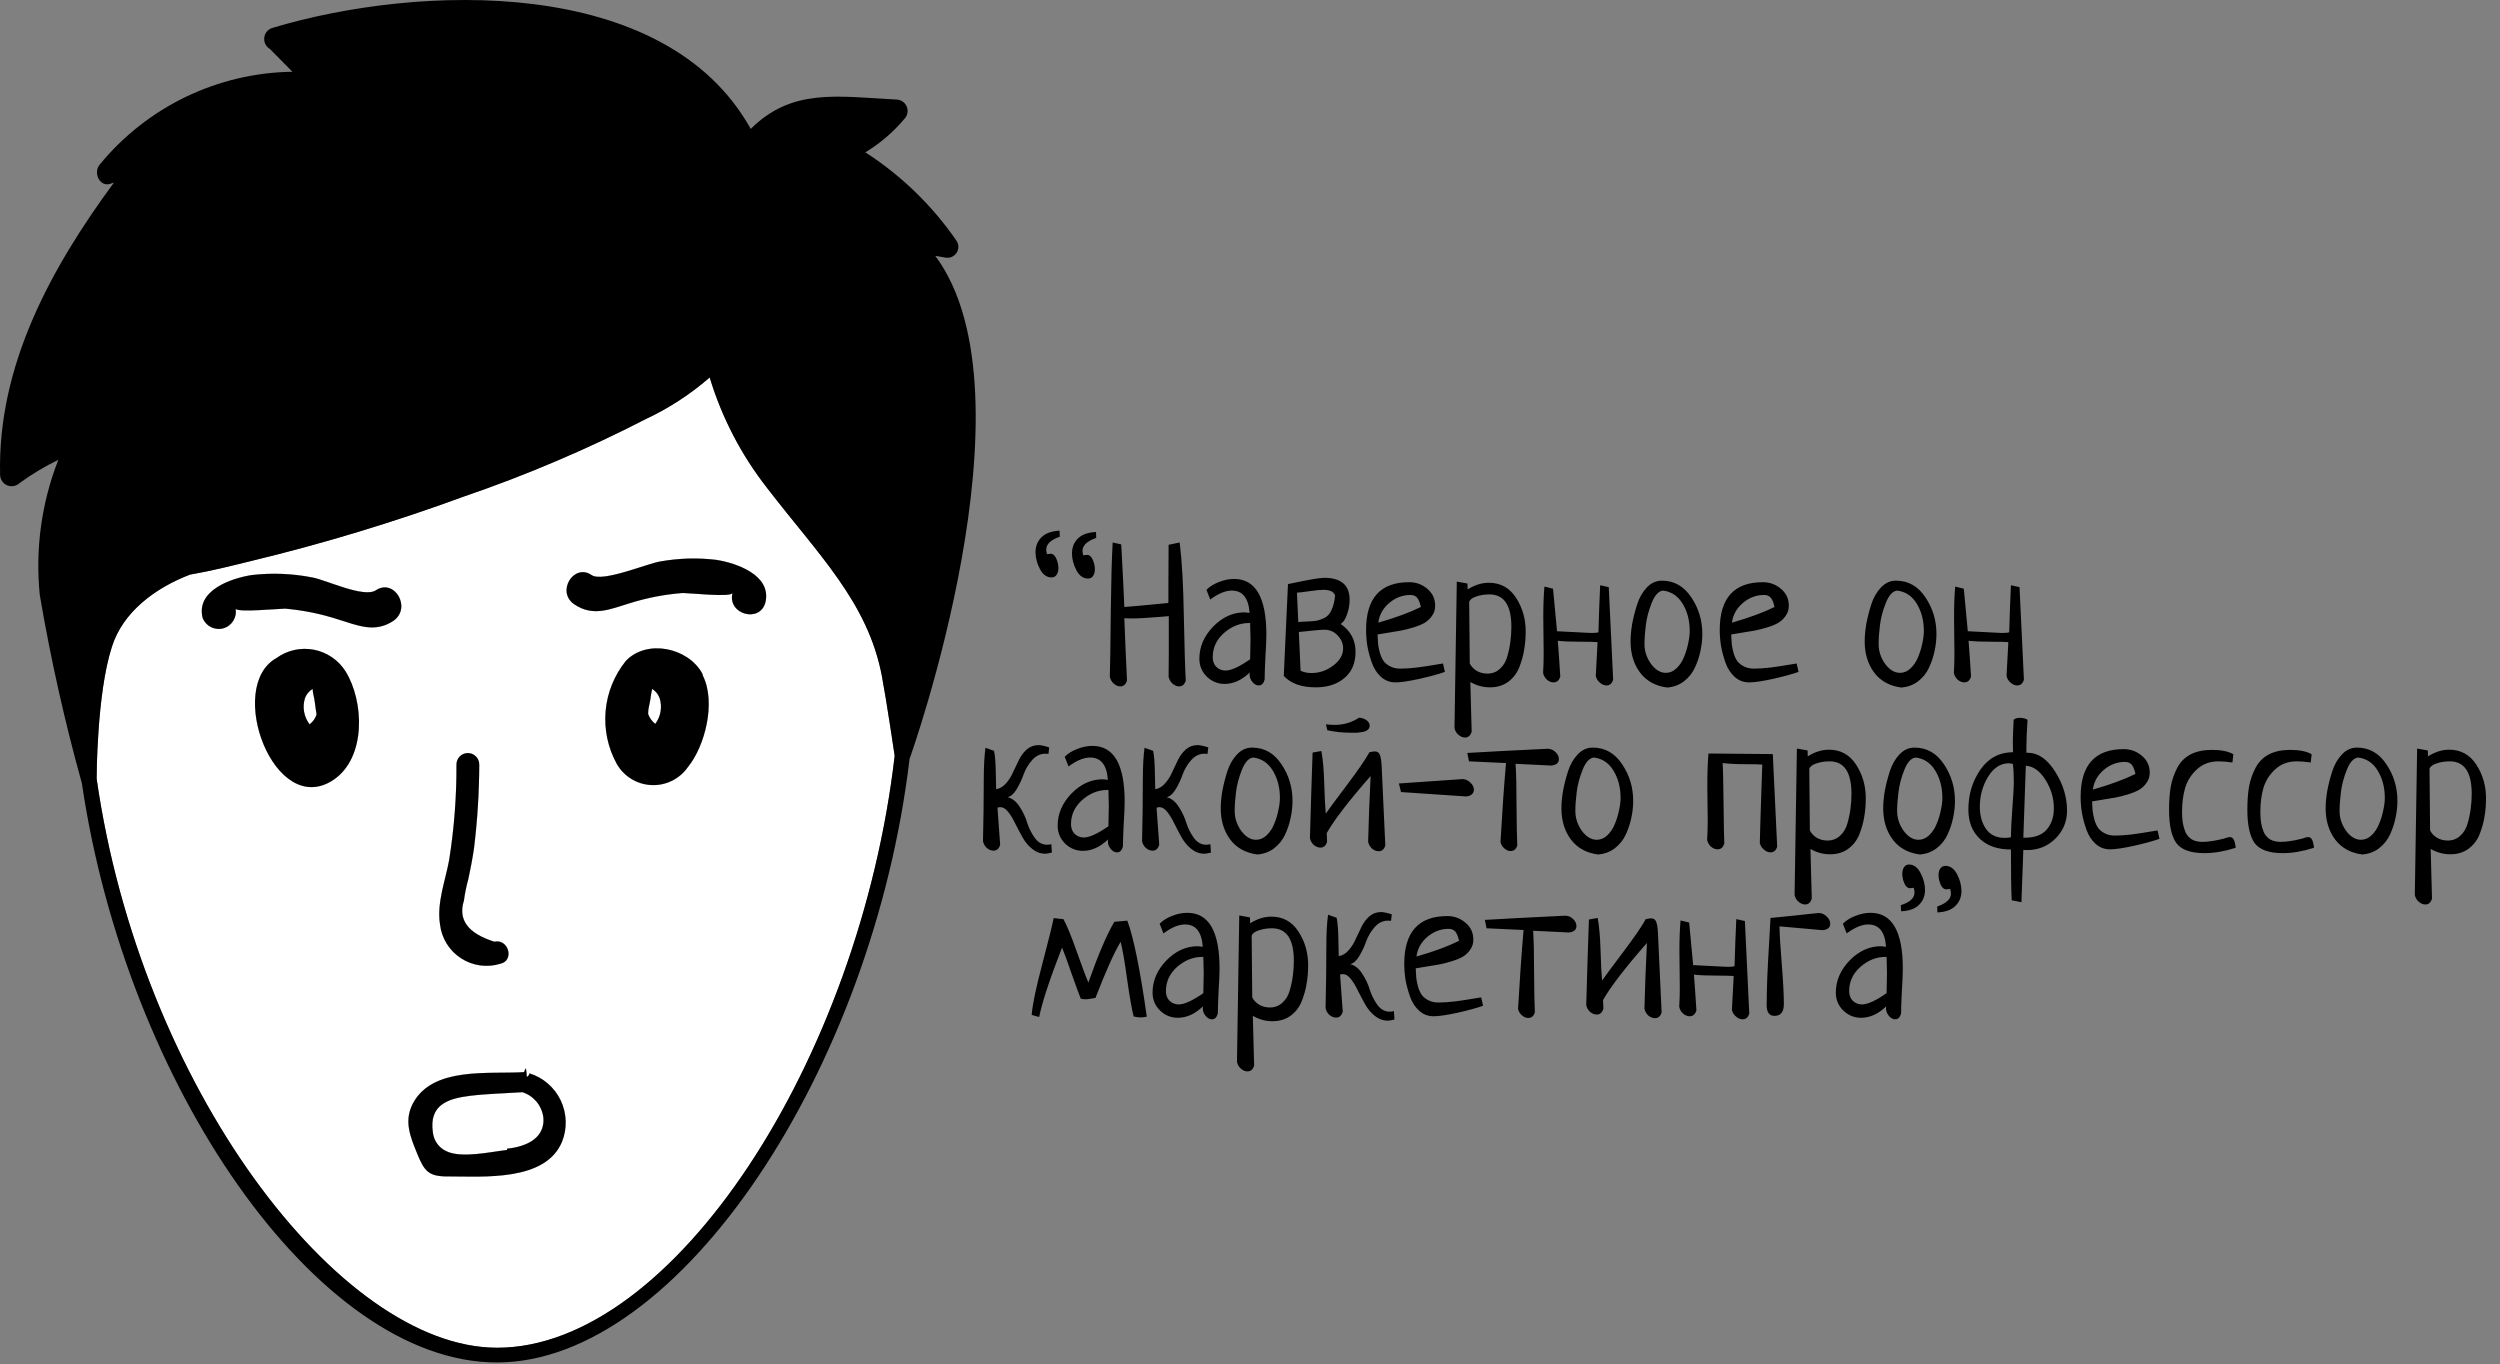 <?xml version="1.0" encoding="UTF-8"?> <svg xmlns="http://www.w3.org/2000/svg" width="1228" height="670" viewBox="0 0 1228 670" fill="none"><rect x="0" y="0" width="1228" height="670" fill="#808080" stroke="none"/> <path fill-rule="evenodd" clip-rule="evenodd" d="M244.135 662.001C166.485 662.001 69.042 533.277 47.469 382.455C47.469 382.455 47.469 340.793 54.938 317.793C60.312 300.543 76.364 288.747 93.317 282.252C103.771 280.46 114.072 277.846 123.182 275.606H123.176C158.598 267.07 193.504 256.497 227.712 243.945C258.462 233.424 288.41 220.669 317.311 205.794C328.634 200.482 339.16 193.622 348.598 185.409C354.546 205.065 364.092 223.44 376.743 239.617C401.904 272.398 426.322 295.768 433.191 332.128C435.431 343.925 439.462 371.253 439.462 371.253C422.144 520.36 330.899 662.013 244.142 662.013L244.135 662.001ZM307.469 324.573C317.849 313.823 337.782 318.151 344.803 330.547C345.048 331.016 345.224 331.52 345.323 332.041C351.74 345.109 346.292 366.541 337.854 376.844C333.797 382.635 327.058 385.948 319.99 385.63C312.922 385.312 306.511 381.406 302.985 375.271C298.605 367.339 296.688 358.271 297.485 349.24C298.282 340.209 301.761 331.62 307.469 324.573ZM163.959 382.964C134.839 402.677 110.568 337.265 135.808 323.229C141.1 319.391 147.745 317.912 154.162 319.141C160.584 320.37 166.209 324.203 169.709 329.724C178.891 344.511 179.937 371.99 163.959 382.964ZM220.631 422.392C220.109 425.277 219.393 428.203 218.671 431.156C216.814 438.746 214.915 446.512 216.152 454.199C216.975 460.965 220.756 467.021 226.48 470.724C232.204 474.433 239.282 475.407 245.792 473.386L245.787 473.391C252.808 471.823 249.824 460.995 242.803 462.563C229.86 458.48 224.886 451.761 227.871 442.402C228.355 438.818 229.079 435.277 230.037 431.798H230.043C231.084 426.944 232.058 421.944 232.803 416.866C234.496 403.142 235.371 389.324 235.412 375.496C235.412 372.408 232.907 369.897 229.813 369.897C226.72 369.897 224.215 372.408 224.215 375.496C224.293 391.199 223.095 406.882 220.631 422.387V422.392ZM359.803 291.28C357.188 301.806 373.391 306.285 376.005 295.759C378.989 282.468 361.744 276.565 351.812 274.998C342.74 273.914 333.557 274.164 324.557 275.748H324.563C322.511 276.05 318.961 277.182 314.883 278.483C305.895 281.35 294.34 285.035 290.589 282.467C281.928 276.493 272.964 290.681 282.147 296.879C290.299 302.379 297.743 299.996 306.151 297.304C307.218 296.962 308.3 296.616 309.401 296.28C317.871 293.618 326.61 291.936 335.464 291.274L335.459 291.28C336.216 291.28 337.995 291.41 340.265 291.576C347.405 292.099 359.408 292.979 359.803 291.28ZM193.365 304.868C185.21 310.373 177.757 307.985 169.338 305.287C168.279 304.948 167.204 304.603 166.111 304.269C157.658 301.504 148.917 299.728 140.053 298.967C139.298 298.967 137.522 299.084 135.255 299.234C128.175 299.701 116.301 300.484 115.721 299.003C116.492 303.293 113.869 307.47 109.662 308.634C105.449 309.795 101.037 307.545 99.511 303.446C96.225 289.93 113.621 284.034 123.626 282.468C133.584 281.311 143.662 281.718 153.495 283.66C155.426 283.997 158.483 285.056 161.974 286.264C170.094 289.076 180.558 292.7 184.631 289.931C193.814 283.962 202.251 298.519 193.365 304.868ZM258.772 528.865C259.522 528.865 260.043 527.521 260.043 527.521L260.041 527.221C266.787 529.304 272.354 534.111 275.401 540.476C278.448 546.84 278.698 554.189 276.094 560.746V560.752C268.829 578.503 243.285 578.149 225.514 577.903C223.551 577.876 221.682 577.85 219.943 577.85C210.61 577.928 208.444 575.314 205.011 566.876L204.783 566.314C201.437 558.099 198.392 550.624 202.772 542.084C210.646 527.175 230.33 527.022 246.647 526.894C250.435 526.865 254.042 526.837 257.277 526.626C257.462 526.626 257.632 526.127 257.793 525.658C258.153 524.607 258.462 523.702 258.772 528.865Z" fill="white"></path> <path fill-rule="evenodd" clip-rule="evenodd" d="M307.469 324.573C317.849 313.823 337.782 318.151 344.803 330.547C345.048 331.016 345.224 331.52 345.323 332.041C351.74 345.109 346.292 366.541 337.854 376.844C333.797 382.635 327.058 385.948 319.99 385.63C312.922 385.312 306.511 381.406 302.985 375.271C298.605 367.339 296.688 358.271 297.485 349.24C298.282 340.209 301.761 331.62 307.469 324.573ZM321.876 355.563C324.564 351.969 325.366 347.303 324.043 343.016C323.376 341.084 322.058 339.449 320.308 338.386L320.314 338.391C319.939 340.183 319.715 341.678 319.418 343.766C319.309 344.516 319.144 345.275 318.977 346.044C318.677 347.419 318.371 348.825 318.371 350.261C318.376 350.412 318.376 350.558 318.371 350.709C319.032 352.636 320.251 354.329 321.876 355.563ZM163.959 382.964C134.839 402.677 110.568 337.265 135.808 323.229C141.1 319.391 147.745 317.912 154.162 319.141C160.584 320.37 166.209 324.203 169.709 329.724C178.891 344.511 179.937 371.99 163.959 382.964ZM155.444 351.157C155.423 350.907 155.423 350.657 155.444 350.412C155.173 349.052 154.984 347.559 154.811 346.193C154.698 345.304 154.592 344.469 154.475 343.761C154.376 343.16 154.242 342.56 154.109 341.959C153.844 340.768 153.58 339.577 153.58 338.386C151.809 339.438 150.46 341.079 149.772 343.016C148.439 347.396 149.298 352.152 152.085 355.787C153.632 354.605 154.798 352.995 155.444 351.157ZM218.671 431.156C216.814 438.746 214.915 446.512 216.152 454.199C216.975 460.965 220.756 467.021 226.48 470.724C232.204 474.433 239.282 475.407 245.792 473.386L245.787 473.391C252.808 471.823 249.824 460.995 242.803 462.563C229.86 458.48 224.886 451.761 227.871 442.402C228.355 438.818 229.079 435.277 230.037 431.798H230.043C231.084 426.944 232.058 421.944 232.803 416.866C234.496 403.142 235.371 389.324 235.412 375.496C235.412 372.408 232.907 369.897 229.813 369.897C226.72 369.897 224.215 372.408 224.215 375.496C224.293 391.199 223.095 406.882 220.631 422.387V422.392C220.109 425.277 219.393 428.203 218.671 431.156ZM359.803 291.28C357.188 301.806 373.391 306.285 376.005 295.759C378.989 282.468 361.744 276.565 351.812 274.998C342.74 273.914 333.557 274.164 324.557 275.748H324.563C322.511 276.05 318.961 277.182 314.883 278.483C305.895 281.35 294.34 285.035 290.589 282.467C281.928 276.493 272.964 290.681 282.147 296.879C290.299 302.379 297.743 299.996 306.151 297.304C307.218 296.962 308.3 296.616 309.401 296.28C317.871 293.618 326.61 291.936 335.464 291.274L335.459 291.28C336.216 291.28 337.995 291.41 340.265 291.576C347.405 292.099 359.408 292.979 359.803 291.28ZM169.338 305.287C177.757 307.985 185.21 310.373 193.365 304.868C202.251 298.519 193.814 283.962 184.631 289.931C180.558 292.7 170.094 289.076 161.974 286.264C158.483 285.056 155.426 283.997 153.495 283.66C143.662 281.718 133.584 281.311 123.626 282.468C113.621 284.034 96.225 289.93 99.511 303.446C101.037 307.545 105.449 309.795 109.662 308.634C113.869 307.47 116.492 303.293 115.721 299.003C116.301 300.484 128.175 299.701 135.255 299.234C137.522 299.084 139.298 298.967 140.053 298.967C148.917 299.728 157.658 301.504 166.111 304.269C167.204 304.603 168.279 304.948 169.338 305.287ZM258.772 528.865C259.522 528.865 260.043 527.521 260.043 527.521L260.041 527.221C266.787 529.304 272.354 534.111 275.401 540.476C278.448 546.84 278.698 554.189 276.094 560.746V560.752C268.829 578.503 243.285 578.149 225.514 577.903C223.551 577.876 221.682 577.85 219.943 577.85C210.61 577.928 208.444 575.314 205.011 566.876L204.783 566.314C201.437 558.099 198.392 550.624 202.772 542.084C210.646 527.175 230.33 527.022 246.647 526.894C250.435 526.865 254.042 526.837 257.277 526.626C257.462 526.626 257.632 526.127 257.793 525.658C258.153 524.607 258.462 523.702 258.772 528.865ZM243.682 565.606C245.665 565.308 247.497 565.033 249.069 564.855L248.991 564.256C256.907 563.432 266.985 560.146 266.985 550.068C266.72 543.808 262.574 538.386 256.61 536.48C253.731 536.681 250.833 536.831 247.933 536.981C247.931 536.981 247.93 536.981 247.929 536.981C242.186 537.278 236.431 537.576 230.777 538.272C220.101 539.616 210.616 542.605 212.632 556.266C213.064 560.266 215.554 563.751 219.2 565.449L219.205 565.454C225.185 568.384 235.676 566.808 243.682 565.606ZM459.401 125.666L459.402 125.668Z" fill="white"></path> <path d="M155.444 350.412C155.423 350.657 155.423 350.907 155.444 351.157C154.798 352.995 153.632 354.605 152.085 355.787C149.298 352.152 148.439 347.396 149.772 343.016C150.46 341.079 151.809 339.438 153.58 338.386C153.58 339.577 153.844 340.768 154.109 341.959C154.242 342.56 154.376 343.16 154.475 343.761C154.592 344.469 154.698 345.304 154.811 346.193C154.984 347.559 155.173 349.052 155.444 350.412Z" fill="white"></path> <path d="M324.043 343.016C325.366 347.303 324.564 351.969 321.876 355.563C320.251 354.329 319.032 352.636 318.371 350.709C318.376 350.558 318.376 350.412 318.371 350.261C318.371 348.825 318.677 347.419 318.977 346.044C319.144 345.275 319.309 344.516 319.418 343.766C319.715 341.678 319.939 340.183 320.314 338.391L320.308 338.386C322.058 339.449 323.376 341.084 324.043 343.016Z" fill="white"></path> <path d="M219.205 565.454L219.2 565.449C215.554 563.751 213.064 560.266 212.632 556.266C210.616 542.605 220.101 539.616 230.777 538.272C236.431 537.576 242.186 537.278 247.929 536.981L247.933 536.981C250.833 536.831 253.731 536.681 256.61 536.48C262.574 538.386 266.72 543.808 266.985 550.068C266.985 560.146 256.907 563.432 248.991 564.256L249.069 564.855C247.497 565.033 245.665 565.308 243.682 565.606C235.676 566.808 225.185 568.384 219.205 565.454Z" fill="white"></path> <path d="M344.803 330.547C337.782 318.151 317.849 313.823 307.469 324.573C301.761 331.62 298.282 340.209 297.485 349.24C296.688 358.271 298.605 367.339 302.985 375.271C306.511 381.406 312.922 385.312 319.99 385.63C327.058 385.948 333.797 382.635 337.854 376.844C346.292 366.541 351.74 345.109 345.323 332.041C345.224 331.52 345.048 331.016 344.803 330.547ZM324.043 343.016C325.366 347.303 324.564 351.969 321.876 355.563C320.251 354.329 319.032 352.636 318.371 350.709C318.376 350.558 318.376 350.412 318.371 350.261C318.371 348.021 319.116 345.855 319.418 343.766C319.715 341.678 319.939 340.183 320.314 338.391L320.308 338.386C322.058 339.449 323.376 341.084 324.043 343.016ZM135.808 323.229C110.568 337.265 134.839 402.677 163.959 382.964C179.937 371.99 178.891 344.511 169.709 329.724C166.209 324.203 160.584 320.37 154.162 319.141C147.745 317.912 141.1 319.391 135.808 323.229ZM155.444 350.412C155.423 350.657 155.423 350.907 155.444 351.157C154.798 352.995 153.632 354.605 152.085 355.787C149.298 352.152 148.439 347.396 149.772 343.016C150.46 341.079 151.809 339.438 153.58 338.386C153.58 340.178 154.178 341.969 154.475 343.761C154.772 345.558 154.996 348.167 155.444 350.412ZM216.152 454.199C214.433 443.522 218.767 432.693 220.631 422.392V422.387C223.095 406.882 224.293 391.199 224.215 375.496C224.215 372.408 226.72 369.897 229.813 369.897C232.907 369.897 235.412 372.408 235.412 375.496C235.371 389.324 234.496 403.142 232.803 416.866C232.058 421.944 231.084 426.944 230.043 431.798H230.037C229.079 435.277 228.355 438.818 227.871 442.402C224.886 451.761 229.86 458.48 242.803 462.563C249.824 460.995 252.808 471.823 245.787 473.391L245.792 473.386C239.282 475.407 232.204 474.433 226.48 470.724C220.756 467.021 216.975 460.965 216.152 454.199ZM376.005 295.759C373.391 306.285 357.188 301.806 359.803 291.28C359.282 293.519 338.6 291.28 335.459 291.28L335.464 291.274C326.61 291.936 317.871 293.618 309.401 296.28C299.62 299.264 291.333 303.077 282.147 296.879C272.964 290.681 281.928 276.493 290.589 282.467C296.042 286.201 317.991 276.717 324.563 275.748H324.557C333.557 274.164 342.74 273.914 351.812 274.998C361.744 276.565 378.989 282.468 376.005 295.759ZM193.365 304.868C184.183 311.066 175.892 307.259 166.111 304.269C157.658 301.504 148.917 299.728 140.053 298.967C136.918 298.967 116.236 300.983 115.709 298.967H115.715C116.506 303.269 113.881 307.467 109.662 308.634C105.449 309.795 101.037 307.545 99.511 303.446C96.225 289.93 113.621 284.034 123.626 282.468C133.584 281.311 143.662 281.718 153.495 283.66C159.917 284.78 178.807 293.889 184.631 289.931C193.814 283.962 202.251 298.519 193.365 304.868ZM260.043 527.521C260.043 527.521 259.522 528.865 258.772 528.865C258.324 521.396 257.876 526.626 257.277 526.626C240.105 527.745 212.474 523.714 202.772 542.084C198.293 550.819 201.579 558.439 205.011 566.876C208.444 575.314 210.61 577.928 219.943 577.85C237.417 577.85 268.026 580.465 276.094 560.752V560.746C278.698 554.189 278.448 546.84 275.401 540.476C272.354 534.111 266.787 529.304 260.041 527.221L260.043 527.521ZM249.069 564.855C241.152 565.751 226.667 569.11 219.205 565.454L219.2 565.449C215.554 563.751 213.064 560.266 212.632 556.266C210.616 542.605 220.101 539.616 230.777 538.272C239.288 537.225 248.028 537.079 256.61 536.48C262.574 538.386 266.72 543.808 266.985 550.068C266.985 560.146 256.907 563.432 248.991 564.256L249.069 564.855ZM459.402 125.668L464.183 126.491C466.324 126.981 468.548 126.111 469.798 124.304C471.048 122.496 471.074 120.111 469.855 118.278C457.938 100.975 442.715 86.204 425.058 74.819C432.282 70.454 438.735 64.928 444.172 58.47C445.74 56.907 446.235 54.569 445.448 52.501C444.657 50.433 442.719 49.027 440.511 48.912C411.016 47.344 388.99 43.235 368.756 63.324C326.72 -12.389 205.383 -7.758 133.93 13.668C131.727 14.278 130.102 16.147 129.805 18.413C129.513 20.679 130.607 22.903 132.586 24.049L143.638 35.246H143.633C106.893 35.762 72.253 52.454 48.955 80.872C45.669 84.752 48.955 92.221 54.408 90.205L55.976 89.684C24.913 131.872 -1.294 179.731 0.05 233.338C0.122 235.567 1.492 237.546 3.55 238.4C5.612 239.254 7.982 238.822 9.607 237.296C15.602 232.926 21.971 229.098 28.648 225.869C20.388 246.957 17.268 269.713 19.539 292.249C24.846 323.421 31.747 354.296 40.221 384.76C61.951 532.226 155.284 669.24 244.061 669.24C334.035 669.24 428.715 524.693 446.782 372.733C446.782 372.957 510.547 194.426 459.401 125.666L459.402 125.668ZM244.135 662.001C166.485 662.001 69.042 533.277 47.469 382.455C47.469 382.455 47.469 340.793 54.938 317.793C60.312 300.543 76.364 288.747 93.317 282.252C103.771 280.46 114.072 277.846 123.182 275.606H123.176C158.598 267.07 193.504 256.497 227.712 243.945C258.462 233.424 288.41 220.669 317.311 205.794C328.634 200.482 339.16 193.622 348.598 185.409C354.546 205.065 364.092 223.44 376.743 239.617C401.904 272.398 426.322 295.768 433.191 332.128C435.431 343.925 439.462 371.253 439.462 371.253C422.144 520.36 330.899 662.013 244.142 662.013L244.135 662.001Z" fill="black"></path> <path d="M538.366 261.312L538.46 264.219C533.96 265.781 531.71 267.906 531.71 270.594C531.71 271.031 531.835 271.75 532.085 272.75C532.96 272.625 533.585 272.562 533.96 272.562C535.147 272.562 536.085 273.375 536.772 275C537.46 276.562 537.804 278.094 537.804 279.594C537.804 280.969 537.491 282.094 536.866 282.969C536.304 283.781 535.491 284.188 534.429 284.188C532.054 284.188 530.147 282.812 528.71 280.062C527.272 277.312 526.554 274.562 526.554 271.812C526.554 268.875 527.522 266.438 529.46 264.5C531.46 262.562 534.429 261.5 538.366 261.312ZM520.46 260.656L520.554 263.656C516.116 265.156 513.897 267.281 513.897 270.031C513.897 270.469 514.022 271.188 514.272 272.188C515.147 272.062 515.741 272 516.054 272C517.241 272 518.179 272.812 518.866 274.438C519.554 276 519.897 277.531 519.897 279.031C519.897 280.406 519.585 281.531 518.96 282.406C518.397 283.219 517.585 283.625 516.522 283.625C514.147 283.625 512.241 282.25 510.804 279.5C509.366 276.75 508.647 274 508.647 271.25C508.647 268.312 509.616 265.875 511.554 263.938C513.554 261.938 516.522 260.844 520.46 260.656ZM574.014 267.594L579.451 266.469C580.576 275.281 581.264 287.531 581.514 303.219C581.826 318.844 582.139 329.188 582.451 334.25C581.889 336.188 580.795 337.156 579.17 337.156C578.045 337.156 576.951 336.688 575.889 335.75C574.889 334.812 574.264 333.688 574.014 332.375C574.076 330.125 574.107 326.375 574.107 321.125V302.656C572.732 302.719 570.795 302.875 568.295 303.125C565.857 303.312 563.607 303.469 561.545 303.594C559.545 303.719 557.639 303.781 555.826 303.781C554.201 303.781 553.014 303.75 552.264 303.688C552.389 307.5 552.607 312.906 552.92 319.906C553.232 326.844 553.451 331.625 553.576 334.25C553.014 336.188 551.92 337.156 550.295 337.156C549.17 337.156 548.076 336.688 547.014 335.75C546.014 334.812 545.389 333.688 545.139 332.375C545.326 327 545.482 316.562 545.607 301.062C545.795 285.562 546.107 274.031 546.545 266.469L550.764 267.406C550.764 267.594 550.764 267.906 550.764 268.344C550.826 268.719 550.857 269.031 550.857 269.281C551.67 284.656 552.139 294.281 552.264 298.156C554.389 297.969 556.639 297.781 559.014 297.594C561.451 297.344 564.107 297.094 566.982 296.844C569.92 296.531 572.201 296.312 573.826 296.188C573.889 296.188 573.92 295.875 573.92 295.25C573.92 294.625 573.92 292.094 573.92 287.656C573.982 283.219 574.014 276.531 574.014 267.594ZM594.474 294.5L592.599 289.719C594.224 288.094 596.286 286.812 598.786 285.875C601.286 284.875 603.755 284.375 606.192 284.375C616.755 284.375 622.036 293.5 622.036 311.75C622.036 314.25 621.88 317.938 621.567 322.812C621.317 327.688 621.192 331.344 621.192 333.781C620.692 335.719 619.724 336.688 618.286 336.688C617.161 336.688 616.13 336.125 615.192 335C614.255 333.875 613.786 332.625 613.786 331.25C613.786 330.812 613.817 330.5 613.88 330.312C610.005 334.062 605.88 335.938 601.505 335.938C598.192 335.938 595.286 334.75 592.786 332.375C590.349 329.938 589.13 327 589.13 323.562C589.13 317.75 591.38 312.5 595.88 307.812C600.442 303.125 605.599 300.781 611.349 300.781C611.599 300.781 611.849 300.812 612.099 300.875C612.349 300.875 612.63 300.906 612.942 300.969C613.317 301.031 613.599 301.062 613.786 301.062C613.286 293.75 610.38 290.094 605.067 290.094C601.942 290.094 598.411 291.562 594.474 294.5ZM614.067 323.844C614.192 319.469 614.255 316.156 614.255 313.906C614.255 312.031 614.192 309.406 614.067 306.031H613.317C608.88 306.094 604.817 307.75 601.13 311C597.505 314.25 595.692 318.188 595.692 322.812C595.692 324.812 596.286 326.406 597.474 327.594C598.724 328.781 600.224 329.375 601.974 329.375C604.724 329.375 608.755 327.531 614.067 323.844ZM632.652 286.906C642.34 284.844 648.246 283.812 650.371 283.812C658.746 283.812 662.934 287.406 662.934 294.594C662.934 297.094 662.496 299.531 661.621 301.906C660.809 304.219 659.777 305.75 658.527 306.5C663.402 309.812 665.84 314.375 665.84 320.188C665.84 325.688 664.027 329.969 660.402 333.031C656.84 336.094 652.121 337.625 646.246 337.625C639.246 337.625 634.027 335.75 630.59 332L632.652 286.906ZM637.996 310.438L638.84 329.469C640.402 330.219 642.184 330.594 644.184 330.594C648.059 330.594 651.621 329.375 654.871 326.938C658.121 324.5 659.746 321.656 659.746 318.406C659.746 316.156 658.871 314.094 657.121 312.219C655.371 310.281 653.152 309.312 650.465 309.312C648.902 309.312 644.746 309.688 637.996 310.438ZM637.059 291.125L637.715 305.562C638.652 305.438 640.09 305.344 642.027 305.281C643.965 305.219 645.527 305.094 646.715 304.906C647.902 304.656 649.215 304.188 650.652 303.5C652.09 302.75 653.215 301.469 654.027 299.656C654.902 297.844 655.496 295.469 655.809 292.531C655.184 290.656 653.277 289.719 650.09 289.719C648.652 289.719 646.402 289.938 643.34 290.375C640.277 290.812 638.184 291.062 637.059 291.125ZM708.8 325.906L709.738 330.031C706.988 331.031 702.894 332.156 697.456 333.406C692.081 334.594 688.081 335.188 685.456 335.188C682.769 335.188 680.425 334.312 678.425 332.562C676.425 330.75 674.925 328.469 673.925 325.719C672.925 322.906 672.175 320.156 671.675 317.469C671.238 314.719 671.019 312.031 671.019 309.406C671.019 293.781 678.081 285.969 692.206 285.969C695.581 285.969 698.55 287.062 701.113 289.25C703.675 291.375 704.956 294.156 704.956 297.594C704.956 299.469 704.425 301.125 703.363 302.562C702.363 304 701.113 305.156 699.613 306.031C698.175 306.844 696.3 307.594 693.988 308.281C691.738 308.969 689.738 309.469 687.988 309.781C686.238 310.094 684.144 310.438 681.706 310.812C679.269 311.188 677.581 311.469 676.644 311.656C676.706 313.469 676.8 315.062 676.925 316.438C677.113 317.812 677.425 319.312 677.863 320.938C678.363 322.5 678.988 323.812 679.738 324.875C680.55 325.875 681.644 326.719 683.019 327.406C684.394 328.094 686.019 328.438 687.894 328.438C690.144 328.438 692.894 328.25 696.144 327.875C699.394 327.438 702.269 327 704.769 326.562C707.331 326.125 708.675 325.906 708.8 325.906ZM677.019 305.844C685.519 303.406 692.488 300.844 697.925 298.156C697.488 296.094 696.894 294.594 696.144 293.656C695.394 292.719 694.269 292.25 692.769 292.25C688.956 292.25 685.488 293.562 682.363 296.188C679.3 298.812 677.519 302.031 677.019 305.844ZM715.572 285.688L720.822 286.625C720.822 287.938 720.854 288.906 720.916 289.531C724.354 287.344 727.822 286.25 731.322 286.25C737.01 286.25 741.447 288.688 744.635 293.562C747.822 298.438 749.416 303.969 749.416 310.156C749.416 313.281 749.166 316.281 748.666 319.156C748.229 321.969 747.416 324.875 746.229 327.875C745.041 330.812 743.197 333.188 740.697 335C738.26 336.75 735.291 337.625 731.791 337.625C728.479 337.625 725.291 336.75 722.229 335C722.479 345.938 722.697 354.062 722.885 359.375C722.322 361.312 721.229 362.281 719.604 362.281C718.479 362.281 717.385 361.812 716.322 360.875C715.322 360 714.697 358.906 714.447 357.594L715.572 285.688ZM721.666 295.625L721.947 325.906C722.697 327.406 723.854 328.625 725.416 329.562C726.979 330.438 728.697 330.875 730.572 330.875C733.01 330.875 735.072 330.094 736.76 328.531C738.51 326.969 739.729 324.906 740.416 322.344C741.166 319.719 741.666 317.281 741.916 315.031C742.229 312.781 742.385 310.406 742.385 307.906C742.385 297.281 738.791 291.969 731.604 291.969C729.291 291.969 727.135 292.312 725.135 293C723.197 293.625 722.041 294.5 721.666 295.625ZM786.001 287.469L790.22 288.406L792.376 333.875C791.814 335.75 790.72 336.688 789.095 336.688C787.97 336.688 786.876 336.219 785.814 335.281C784.751 334.406 784.095 333.312 783.845 332C783.845 331.812 784.126 326.531 784.689 316.156V315.406C782.939 315.281 780.345 315.219 776.908 315.219C771.72 315.219 767.814 315.062 765.189 314.75C765.501 318.375 765.908 324.219 766.408 332.281C765.845 334.219 764.751 335.188 763.126 335.188C762.001 335.188 760.908 334.75 759.845 333.875C758.845 332.938 758.22 331.812 757.97 330.5C758.158 327.375 758.251 324.25 758.251 321.125C758.251 319.125 758.22 316.125 758.158 312.125C758.095 308.125 758.064 305.156 758.064 303.219C758.064 297.219 758.251 292.188 758.626 288.125L762.845 289.156C764.095 302.719 764.751 309.688 764.814 310.062C775.501 310.625 781.001 310.906 781.314 310.906C783.876 310.906 785.158 310.75 785.158 310.438C785.158 309.188 785.283 305.219 785.533 298.531C785.783 291.844 785.939 288.156 786.001 287.469ZM800.93 315.031C800.93 312.531 801.18 309.75 801.68 306.688C802.242 303.625 803.055 300.406 804.117 297.031C805.18 293.656 806.774 290.844 808.899 288.594C811.024 286.344 813.492 285.219 816.305 285.219C822.305 285.219 827.117 287.938 830.742 293.375C834.367 298.75 836.18 304.75 836.18 311.375C836.18 314.188 835.867 317 835.242 319.812C834.68 322.562 833.774 325.281 832.524 327.969C831.274 330.656 829.461 332.906 827.086 334.719C824.774 336.469 822.055 337.469 818.93 337.719C813.18 336.969 808.742 334.531 805.617 330.406C802.492 326.219 800.93 321.094 800.93 315.031ZM816.867 290.094C814.68 290.344 812.836 292.344 811.336 296.094C809.836 299.844 808.867 303.5 808.43 307.062C807.992 310.562 807.774 313.656 807.774 316.344C807.774 319.844 808.836 323.094 810.961 326.094C813.149 329.031 815.586 330.5 818.274 330.5C820.211 330.5 821.961 329.75 823.524 328.25C825.086 326.75 826.305 324.906 827.18 322.719C828.117 320.469 828.805 318.219 829.242 315.969C829.742 313.719 829.992 311.719 829.992 309.969C829.992 304.844 828.836 300.375 826.524 296.562C824.211 292.75 820.992 290.594 816.867 290.094ZM882.515 325.906L883.453 330.031C880.703 331.031 876.609 332.156 871.171 333.406C865.796 334.594 861.796 335.188 859.171 335.188C856.484 335.188 854.14 334.312 852.14 332.562C850.14 330.75 848.64 328.469 847.64 325.719C846.64 322.906 845.89 320.156 845.39 317.469C844.953 314.719 844.734 312.031 844.734 309.406C844.734 293.781 851.796 285.969 865.921 285.969C869.296 285.969 872.265 287.062 874.828 289.25C877.39 291.375 878.671 294.156 878.671 297.594C878.671 299.469 878.14 301.125 877.078 302.562C876.078 304 874.828 305.156 873.328 306.031C871.89 306.844 870.015 307.594 867.703 308.281C865.453 308.969 863.453 309.469 861.703 309.781C859.953 310.094 857.859 310.438 855.421 310.812C852.984 311.188 851.296 311.469 850.359 311.656C850.421 313.469 850.515 315.062 850.64 316.438C850.828 317.812 851.14 319.312 851.578 320.938C852.078 322.5 852.703 323.812 853.453 324.875C854.265 325.875 855.359 326.719 856.734 327.406C858.109 328.094 859.734 328.438 861.609 328.438C863.859 328.438 866.609 328.25 869.859 327.875C873.109 327.438 875.984 327 878.484 326.562C881.046 326.125 882.39 325.906 882.515 325.906ZM850.734 305.844C859.234 303.406 866.203 300.844 871.64 298.156C871.203 296.094 870.609 294.594 869.859 293.656C869.109 292.719 867.984 292.25 866.484 292.25C862.671 292.25 859.203 293.562 856.078 296.188C853.015 298.812 851.234 302.031 850.734 305.844ZM915.935 315.031C915.935 312.531 916.185 309.75 916.685 306.688C917.247 303.625 918.06 300.406 919.122 297.031C920.185 293.656 921.779 290.844 923.904 288.594C926.029 286.344 928.497 285.219 931.31 285.219C937.31 285.219 942.122 287.938 945.747 293.375C949.372 298.75 951.185 304.75 951.185 311.375C951.185 314.188 950.872 317 950.247 319.812C949.685 322.562 948.779 325.281 947.529 327.969C946.279 330.656 944.466 332.906 942.091 334.719C939.779 336.469 937.06 337.469 933.935 337.719C928.185 336.969 923.747 334.531 920.622 330.406C917.497 326.219 915.935 321.094 915.935 315.031ZM931.872 290.094C929.685 290.344 927.841 292.344 926.341 296.094C924.841 299.844 923.872 303.5 923.435 307.062C922.997 310.562 922.779 313.656 922.779 316.344C922.779 319.844 923.841 323.094 925.966 326.094C928.154 329.031 930.591 330.5 933.279 330.5C935.216 330.5 936.966 329.75 938.529 328.25C940.091 326.75 941.31 324.906 942.185 322.719C943.122 320.469 943.81 318.219 944.247 315.969C944.747 313.719 944.997 311.719 944.997 309.969C944.997 304.844 943.841 300.375 941.529 296.562C939.216 292.75 935.997 290.594 931.872 290.094ZM987.77 287.469L991.989 288.406L994.145 333.875C993.582 335.75 992.489 336.688 990.864 336.688C989.739 336.688 988.645 336.219 987.582 335.281C986.52 334.406 985.864 333.312 985.614 332C985.614 331.812 985.895 326.531 986.457 316.156V315.406C984.707 315.281 982.114 315.219 978.676 315.219C973.489 315.219 969.582 315.062 966.957 314.75C967.27 318.375 967.676 324.219 968.176 332.281C967.614 334.219 966.52 335.188 964.895 335.188C963.77 335.188 962.676 334.75 961.614 333.875C960.614 332.938 959.989 331.812 959.739 330.5C959.926 327.375 960.02 324.25 960.02 321.125C960.02 319.125 959.989 316.125 959.926 312.125C959.864 308.125 959.832 305.156 959.832 303.219C959.832 297.219 960.02 292.188 960.395 288.125L964.614 289.156C965.864 302.719 966.52 309.688 966.582 310.062C977.27 310.625 982.77 310.906 983.082 310.906C985.645 310.906 986.926 310.75 986.926 310.438C986.926 309.188 987.051 305.219 987.301 298.531C987.551 291.844 987.707 288.156 987.77 287.469ZM516.406 414.656L516.688 418.781C515.188 419.156 514.125 419.344 513.5 419.344C511.125 419.344 508.969 418.562 507.031 417C505.094 415.438 503.5 413.531 502.25 411.281C501 409.031 499.812 406.781 498.688 404.531C497.625 402.281 496.469 400.375 495.219 398.812C493.969 397.25 492.688 396.469 491.375 396.469C490.875 396.469 490.406 396.562 489.969 396.75C490.219 400.5 490.656 406.562 491.281 414.938C490.719 416.875 489.625 417.844 488 417.844C486.875 417.844 485.781 417.406 484.719 416.531C483.719 415.594 483.094 414.469 482.844 413.156C483.094 402.656 483.219 392.781 483.219 383.531C483.219 376.719 483.5 371.312 484.062 367.312L488.281 368.812C488.781 371.25 489.062 374.75 489.125 379.312C489.188 383.812 489.25 386.594 489.312 387.656C491.188 387.344 492.812 386.375 494.188 384.75C495.625 383.125 496.781 381.281 497.656 379.219C498.594 377.156 499.562 375.125 500.562 373.125C501.562 371.125 502.844 369.438 504.406 368.062C506.031 366.688 507.938 366 510.125 366C511.25 366 513 366.375 515.375 367.125L515 370.312C514.625 370.25 514.125 370.219 513.5 370.219C511 370.219 508.812 371.281 506.938 373.406C505.125 375.469 503.75 377.781 502.812 380.344C501.938 382.844 500.812 385.25 499.438 387.562C498.062 389.875 496.562 391.219 494.938 391.594C497.25 392.156 499.219 393.719 500.844 396.281C502.531 398.844 503.781 401.5 504.594 404.25C505.469 406.938 506.719 409.406 508.344 411.656C509.969 413.844 511.969 414.938 514.344 414.938C514.969 414.938 515.656 414.844 516.406 414.656ZM524.866 376.5L522.991 371.719C524.616 370.094 526.679 368.812 529.179 367.875C531.679 366.875 534.147 366.375 536.585 366.375C547.147 366.375 552.429 375.5 552.429 393.75C552.429 396.25 552.272 399.938 551.96 404.812C551.71 409.688 551.585 413.344 551.585 415.781C551.085 417.719 550.116 418.688 548.679 418.688C547.554 418.688 546.522 418.125 545.585 417C544.647 415.875 544.179 414.625 544.179 413.25C544.179 412.812 544.21 412.5 544.272 412.312C540.397 416.062 536.272 417.938 531.897 417.938C528.585 417.938 525.679 416.75 523.179 414.375C520.741 411.938 519.522 409 519.522 405.562C519.522 399.75 521.772 394.5 526.272 389.812C530.835 385.125 535.991 382.781 541.741 382.781C541.991 382.781 542.241 382.812 542.491 382.875C542.741 382.875 543.022 382.906 543.335 382.969C543.71 383.031 543.991 383.062 544.179 383.062C543.679 375.75 540.772 372.094 535.46 372.094C532.335 372.094 528.804 373.562 524.866 376.5ZM544.46 405.844C544.585 401.469 544.647 398.156 544.647 395.906C544.647 394.031 544.585 391.406 544.46 388.031H543.71C539.272 388.094 535.21 389.75 531.522 393C527.897 396.25 526.085 400.188 526.085 404.812C526.085 406.812 526.679 408.406 527.866 409.594C529.116 410.781 530.616 411.375 532.366 411.375C535.116 411.375 539.147 409.531 544.46 405.844ZM594.545 414.656L594.826 418.781C593.326 419.156 592.264 419.344 591.639 419.344C589.264 419.344 587.107 418.562 585.17 417C583.232 415.438 581.639 413.531 580.389 411.281C579.139 409.031 577.951 406.781 576.826 404.531C575.764 402.281 574.607 400.375 573.357 398.812C572.107 397.25 570.826 396.469 569.514 396.469C569.014 396.469 568.545 396.562 568.107 396.75C568.357 400.5 568.795 406.562 569.42 414.938C568.857 416.875 567.764 417.844 566.139 417.844C565.014 417.844 563.92 417.406 562.857 416.531C561.857 415.594 561.232 414.469 560.982 413.156C561.232 402.656 561.357 392.781 561.357 383.531C561.357 376.719 561.639 371.312 562.201 367.312L566.42 368.812C566.92 371.25 567.201 374.75 567.264 379.312C567.326 383.812 567.389 386.594 567.451 387.656C569.326 387.344 570.951 386.375 572.326 384.75C573.764 383.125 574.92 381.281 575.795 379.219C576.732 377.156 577.701 375.125 578.701 373.125C579.701 371.125 580.982 369.438 582.545 368.062C584.17 366.688 586.076 366 588.264 366C589.389 366 591.139 366.375 593.514 367.125L593.139 370.312C592.764 370.25 592.264 370.219 591.639 370.219C589.139 370.219 586.951 371.281 585.076 373.406C583.264 375.469 581.889 377.781 580.951 380.344C580.076 382.844 578.951 385.25 577.576 387.562C576.201 389.875 574.701 391.219 573.076 391.594C575.389 392.156 577.357 393.719 578.982 396.281C580.67 398.844 581.92 401.5 582.732 404.25C583.607 406.938 584.857 409.406 586.482 411.656C588.107 413.844 590.107 414.938 592.482 414.938C593.107 414.938 593.795 414.844 594.545 414.656ZM599.63 397.031C599.63 394.531 599.88 391.75 600.38 388.688C600.942 385.625 601.755 382.406 602.817 379.031C603.88 375.656 605.474 372.844 607.599 370.594C609.724 368.344 612.192 367.219 615.005 367.219C621.005 367.219 625.817 369.938 629.442 375.375C633.067 380.75 634.88 386.75 634.88 393.375C634.88 396.188 634.567 399 633.942 401.812C633.38 404.562 632.474 407.281 631.224 409.969C629.974 412.656 628.161 414.906 625.786 416.719C623.474 418.469 620.755 419.469 617.63 419.719C611.88 418.969 607.442 416.531 604.317 412.406C601.192 408.219 599.63 403.094 599.63 397.031ZM615.567 372.094C613.38 372.344 611.536 374.344 610.036 378.094C608.536 381.844 607.567 385.5 607.13 389.062C606.692 392.562 606.474 395.656 606.474 398.344C606.474 401.844 607.536 405.094 609.661 408.094C611.849 411.031 614.286 412.5 616.974 412.5C618.911 412.5 620.661 411.75 622.224 410.25C623.786 408.75 625.005 406.906 625.88 404.719C626.817 402.469 627.505 400.219 627.942 397.969C628.442 395.719 628.692 393.719 628.692 391.969C628.692 386.844 627.536 382.375 625.224 378.562C622.911 374.75 619.692 372.594 615.567 372.094ZM651.965 358.688L651.309 355.781C652.809 355.969 654.277 356.062 655.715 356.062C660.027 356.062 663.996 354.875 667.621 352.5C669.059 352.625 670.277 353.062 671.277 353.812C672.277 354.562 672.777 355.438 672.777 356.438C672.777 357.25 672.496 357.906 671.934 358.406C671.371 358.906 670.527 359.281 669.402 359.531C668.277 359.719 667.34 359.844 666.59 359.906C665.84 359.906 664.84 359.906 663.59 359.906C659.527 359.906 655.652 359.5 651.965 358.688ZM651.684 409.219C651.684 410.281 651.746 411.688 651.871 413.438C651.309 415.375 650.215 416.344 648.59 416.344C647.465 416.344 646.371 415.906 645.309 415.031C644.309 414.094 643.684 412.969 643.434 411.656C643.621 406.594 643.84 399.188 644.09 389.438C644.402 379.688 644.621 373.094 644.746 369.656L649.059 368.906C649.809 372.906 650.277 378.219 650.465 384.844C650.652 391.469 650.902 396.406 651.215 399.656C652.402 397.906 655.777 393.344 661.34 385.969C666.902 378.594 670.684 373.094 672.684 369.469C674.059 369.219 674.934 369.094 675.309 369.094C676.496 369.094 677.309 369.625 677.746 370.688C678.246 371.75 678.559 373.75 678.684 376.688L680.465 415.312C679.902 417.188 678.809 418.125 677.184 418.125C676.059 418.125 674.965 417.688 673.902 416.812C672.902 415.875 672.277 414.75 672.027 413.438C672.09 411.375 672.246 406.344 672.496 398.344C672.809 390.281 673.059 384.562 673.246 381.188C662.559 393.375 655.371 402.719 651.684 409.219ZM688.175 389.062L687.144 384.844L718.363 382.688C719.925 382.75 721.238 383.344 722.3 384.469C723.425 385.531 723.988 386.688 723.988 387.938C723.988 388.75 723.675 389.469 723.05 390.094C722.425 390.719 721.488 391.094 720.238 391.219L688.175 389.062ZM721.572 373.969L720.729 369.844C729.104 369.344 742.291 368.656 760.291 367.781C761.791 367.844 763.072 368.406 764.135 369.469C765.197 370.531 765.729 371.656 765.729 372.844C765.729 374.719 764.479 375.781 761.979 376.031L744.447 375.188C744.76 379.875 744.916 386.719 744.916 395.719C744.979 404.656 745.104 411.188 745.291 415.312C744.729 417.125 743.635 418.031 742.01 418.031C740.947 418.031 739.916 417.594 738.916 416.719C737.916 415.844 737.291 414.781 737.041 413.531C737.916 398.156 738.822 385.25 739.76 374.812L721.572 373.969ZM766.97 397.031C766.97 394.531 767.22 391.75 767.72 388.688C768.283 385.625 769.095 382.406 770.158 379.031C771.22 375.656 772.814 372.844 774.939 370.594C777.064 368.344 779.533 367.219 782.345 367.219C788.345 367.219 793.158 369.938 796.783 375.375C800.408 380.75 802.22 386.75 802.22 393.375C802.22 396.188 801.908 399 801.283 401.812C800.72 404.562 799.814 407.281 798.564 409.969C797.314 412.656 795.501 414.906 793.126 416.719C790.814 418.469 788.095 419.469 784.97 419.719C779.22 418.969 774.783 416.531 771.658 412.406C768.533 408.219 766.97 403.094 766.97 397.031ZM782.908 372.094C780.72 372.344 778.876 374.344 777.376 378.094C775.876 381.844 774.908 385.5 774.47 389.062C774.033 392.562 773.814 395.656 773.814 398.344C773.814 401.844 774.876 405.094 777.001 408.094C779.189 411.031 781.626 412.5 784.314 412.5C786.251 412.5 788.001 411.75 789.564 410.25C791.126 408.75 792.345 406.906 793.22 404.719C794.158 402.469 794.845 400.219 795.283 397.969C795.783 395.719 796.033 393.719 796.033 391.969C796.033 386.844 794.876 382.375 792.564 378.562C790.251 374.75 787.033 372.594 782.908 372.094ZM839.203 370.125L870.796 370.406L872.953 415.875C872.39 417.75 871.296 418.688 869.671 418.688C868.546 418.688 867.453 418.219 866.39 417.281C865.328 416.406 864.671 415.312 864.421 414C864.484 412.875 864.578 409.344 864.703 403.406C864.89 397.406 865.078 391.688 865.265 386.25C865.453 380.75 865.578 377.188 865.64 375.562C863.89 375.438 861.296 375.375 857.859 375.375C853.171 375.375 849.265 375.188 846.14 374.812C846.328 376.875 846.484 383.531 846.609 394.781C846.734 405.969 846.859 412.469 846.984 414.281C846.421 416.219 845.328 417.188 843.703 417.188C842.578 417.188 841.484 416.75 840.421 415.875C839.421 414.938 838.796 413.812 838.546 412.5C838.734 409.375 838.828 406.25 838.828 403.125C838.828 401.5 838.796 398.812 838.734 395.062C838.671 391.312 838.64 388.344 838.64 386.156C838.64 379.719 838.828 374.375 839.203 370.125ZM882.631 367.688L887.881 368.625C887.881 369.938 887.913 370.906 887.975 371.531C891.413 369.344 894.881 368.25 898.381 368.25C904.069 368.25 908.506 370.688 911.694 375.562C914.881 380.438 916.475 385.969 916.475 392.156C916.475 395.281 916.225 398.281 915.725 401.156C915.288 403.969 914.475 406.875 913.288 409.875C912.1 412.812 910.256 415.188 907.756 417C905.319 418.75 902.35 419.625 898.85 419.625C895.538 419.625 892.35 418.75 889.288 417C889.538 427.938 889.756 436.062 889.944 441.375C889.381 443.312 888.288 444.281 886.663 444.281C885.538 444.281 884.444 443.812 883.381 442.875C882.381 442 881.756 440.906 881.506 439.594L882.631 367.688ZM888.725 377.625L889.006 407.906C889.756 409.406 890.913 410.625 892.475 411.562C894.038 412.438 895.756 412.875 897.631 412.875C900.069 412.875 902.131 412.094 903.819 410.531C905.569 408.969 906.788 406.906 907.475 404.344C908.225 401.719 908.725 399.281 908.975 397.031C909.288 394.781 909.444 392.406 909.444 389.906C909.444 379.281 905.85 373.969 898.663 373.969C896.35 373.969 894.194 374.312 892.194 375C890.256 375.625 889.1 376.5 888.725 377.625ZM925.029 397.031C925.029 394.531 925.279 391.75 925.779 388.688C926.341 385.625 927.154 382.406 928.216 379.031C929.279 375.656 930.872 372.844 932.997 370.594C935.122 368.344 937.591 367.219 940.404 367.219C946.404 367.219 951.216 369.938 954.841 375.375C958.466 380.75 960.279 386.75 960.279 393.375C960.279 396.188 959.966 399 959.341 401.812C958.779 404.562 957.872 407.281 956.622 409.969C955.372 412.656 953.56 414.906 951.185 416.719C948.872 418.469 946.154 419.469 943.029 419.719C937.279 418.969 932.841 416.531 929.716 412.406C926.591 408.219 925.029 403.094 925.029 397.031ZM940.966 372.094C938.779 372.344 936.935 374.344 935.435 378.094C933.935 381.844 932.966 385.5 932.529 389.062C932.091 392.562 931.872 395.656 931.872 398.344C931.872 401.844 932.935 405.094 935.06 408.094C937.247 411.031 939.685 412.5 942.372 412.5C944.31 412.5 946.06 411.75 947.622 410.25C949.185 408.75 950.404 406.906 951.279 404.719C952.216 402.469 952.904 400.219 953.341 397.969C953.841 395.719 954.091 393.719 954.091 391.969C954.091 386.844 952.935 382.375 950.622 378.562C948.31 374.75 945.091 372.594 940.966 372.094ZM992.926 443.156L988.145 442.219C987.895 437.281 987.77 428.969 987.77 417.281C981.332 417.281 976.239 415.531 972.489 412.031C968.739 408.469 966.864 403.656 966.864 397.594C966.864 390.344 968.801 383.875 972.676 378.188C976.614 372.438 981.989 369.531 988.801 369.469C988.739 368.031 988.707 366.312 988.707 364.312C988.707 362.25 988.832 358.906 989.082 354.281V353.531C989.895 352.906 990.926 352.594 992.176 352.594C993.551 352.594 994.801 352.906 995.926 353.531C995.551 359.406 995.364 363.938 995.364 367.125V369.75H996.02C1001.08 369.75 1005.55 372.812 1009.43 378.938C1013.36 385.062 1015.33 391.469 1015.33 398.156C1015.33 403.531 1013.43 408.125 1009.61 411.938C1005.8 415.688 1001.14 417.562 995.645 417.562C994.832 417.562 994.239 417.531 993.864 417.469C993.739 421.531 993.582 425.75 993.395 430.125C993.207 434.562 993.051 438.906 992.926 443.156ZM987.77 411.281C987.77 408.281 987.989 403.719 988.426 397.594C988.926 391.406 989.176 386.75 989.176 383.625C989.176 380.375 989.02 377.562 988.707 375.188C988.645 375.188 988.364 375.156 987.864 375.094C987.426 374.969 987.082 374.906 986.832 374.906C982.707 374.906 979.27 377.125 976.52 381.562C973.832 386 972.489 390.906 972.489 396.281C972.489 400.656 973.52 404.312 975.582 407.25C977.645 410.125 980.676 411.562 984.676 411.562C985.676 411.562 986.707 411.469 987.77 411.281ZM995.082 376.125L993.864 411.469H994.707C999.52 411.469 1003.08 410.125 1005.39 407.438C1007.71 404.688 1008.86 401.219 1008.86 397.031C1008.86 392.094 1007.49 387.438 1004.74 383.062C1001.99 378.688 998.77 376.375 995.082 376.125ZM1059.79 407.906L1060.73 412.031C1057.98 413.031 1053.89 414.156 1048.45 415.406C1043.07 416.594 1039.07 417.188 1036.45 417.188C1033.76 417.188 1031.42 416.312 1029.42 414.562C1027.42 412.75 1025.92 410.469 1024.92 407.719C1023.92 404.906 1023.17 402.156 1022.67 399.469C1022.23 396.719 1022.01 394.031 1022.01 391.406C1022.01 375.781 1029.07 367.969 1043.2 367.969C1046.57 367.969 1049.54 369.062 1052.1 371.25C1054.67 373.375 1055.95 376.156 1055.95 379.594C1055.95 381.469 1055.42 383.125 1054.35 384.562C1053.35 386 1052.1 387.156 1050.6 388.031C1049.17 388.844 1047.29 389.594 1044.98 390.281C1042.73 390.969 1040.73 391.469 1038.98 391.781C1037.23 392.094 1035.14 392.438 1032.7 392.812C1030.26 393.188 1028.57 393.469 1027.64 393.656C1027.7 395.469 1027.79 397.062 1027.92 398.438C1028.1 399.812 1028.42 401.312 1028.85 402.938C1029.35 404.5 1029.98 405.812 1030.73 406.875C1031.54 407.875 1032.64 408.719 1034.01 409.406C1035.39 410.094 1037.01 410.438 1038.89 410.438C1041.14 410.438 1043.89 410.25 1047.14 409.875C1050.39 409.438 1053.26 409 1055.76 408.562C1058.32 408.125 1059.67 407.906 1059.79 407.906ZM1028.01 387.844C1036.51 385.406 1043.48 382.844 1048.92 380.156C1048.48 378.094 1047.89 376.594 1047.14 375.656C1046.39 374.719 1045.26 374.25 1043.76 374.25C1039.95 374.25 1036.48 375.562 1033.35 378.188C1030.29 380.812 1028.51 384.031 1028.01 387.844ZM1097.03 370.5L1096.57 374.531C1093.94 374.156 1091.69 373.969 1089.82 373.969C1085.5 373.969 1081.94 375.281 1079.13 377.906C1076.32 380.469 1074.38 383.531 1073.32 387.094C1072.32 390.594 1071.82 394.5 1071.82 398.812C1071.82 400.812 1071.94 402.594 1072.19 404.156C1072.44 405.719 1072.88 407.25 1073.5 408.75C1074.19 410.25 1075.22 411.438 1076.6 412.312C1078.03 413.125 1079.78 413.531 1081.85 413.531C1084.6 413.531 1088.1 413 1092.35 411.938C1093.66 411.438 1094.69 411.188 1095.44 411.188C1096.94 411.188 1097.85 412.938 1098.16 416.438C1092.66 418.188 1087.57 419.062 1082.88 419.062C1076.07 419.062 1071.44 417.406 1069 414.094C1066.63 410.719 1065.44 405.281 1065.44 397.781C1065.44 393.406 1065.72 389.594 1066.28 386.344C1066.91 383.031 1067.97 379.969 1069.47 377.156C1070.97 374.281 1073.13 372.094 1075.94 370.594C1078.82 369.094 1082.32 368.344 1086.44 368.344C1091.07 368.344 1094.6 369.062 1097.03 370.5ZM1135.49 370.5L1135.03 374.531C1132.4 374.156 1130.15 373.969 1128.28 373.969C1123.96 373.969 1120.4 375.281 1117.59 377.906C1114.78 380.469 1112.84 383.531 1111.78 387.094C1110.78 390.594 1110.28 394.5 1110.28 398.812C1110.28 400.812 1110.4 402.594 1110.65 404.156C1110.9 405.719 1111.34 407.25 1111.96 408.75C1112.65 410.25 1113.68 411.438 1115.06 412.312C1116.49 413.125 1118.24 413.531 1120.31 413.531C1123.06 413.531 1126.56 413 1130.81 411.938C1132.12 411.438 1133.15 411.188 1133.9 411.188C1135.4 411.188 1136.31 412.938 1136.62 416.438C1131.12 418.188 1126.03 419.062 1121.34 419.062C1114.53 419.062 1109.9 417.406 1107.46 414.094C1105.09 410.719 1103.9 405.281 1103.9 397.781C1103.9 393.406 1104.18 389.594 1104.74 386.344C1105.37 383.031 1106.43 379.969 1107.93 377.156C1109.43 374.281 1111.59 372.094 1114.4 370.594C1117.28 369.094 1120.78 368.344 1124.9 368.344C1129.53 368.344 1133.06 369.062 1135.49 370.5ZM1142.36 397.031C1142.36 394.531 1142.61 391.75 1143.11 388.688C1143.67 385.625 1144.48 382.406 1145.55 379.031C1146.61 375.656 1148.2 372.844 1150.33 370.594C1152.45 368.344 1154.92 367.219 1157.73 367.219C1163.73 367.219 1168.55 369.938 1172.17 375.375C1175.8 380.75 1177.61 386.75 1177.61 393.375C1177.61 396.188 1177.3 399 1176.67 401.812C1176.11 404.562 1175.2 407.281 1173.95 409.969C1172.7 412.656 1170.89 414.906 1168.52 416.719C1166.2 418.469 1163.48 419.469 1160.36 419.719C1154.61 418.969 1150.17 416.531 1147.05 412.406C1143.92 408.219 1142.36 403.094 1142.36 397.031ZM1158.3 372.094C1156.11 372.344 1154.27 374.344 1152.77 378.094C1151.27 381.844 1150.3 385.5 1149.86 389.062C1149.42 392.562 1149.2 395.656 1149.2 398.344C1149.2 401.844 1150.27 405.094 1152.39 408.094C1154.58 411.031 1157.02 412.5 1159.7 412.5C1161.64 412.5 1163.39 411.75 1164.95 410.25C1166.52 408.75 1167.73 406.906 1168.61 404.719C1169.55 402.469 1170.23 400.219 1170.67 397.969C1171.17 395.719 1171.42 393.719 1171.42 391.969C1171.42 386.844 1170.27 382.375 1167.95 378.562C1165.64 374.75 1162.42 372.594 1158.3 372.094ZM1187.29 367.688L1192.54 368.625C1192.54 369.938 1192.57 370.906 1192.63 371.531C1196.07 369.344 1199.54 368.25 1203.04 368.25C1208.73 368.25 1213.16 370.688 1216.35 375.562C1219.54 380.438 1221.13 385.969 1221.13 392.156C1221.13 395.281 1220.88 398.281 1220.38 401.156C1219.95 403.969 1219.13 406.875 1217.95 409.875C1216.76 412.812 1214.91 415.188 1212.41 417C1209.98 418.75 1207.01 419.625 1203.51 419.625C1200.2 419.625 1197.01 418.75 1193.95 417C1194.2 427.938 1194.41 436.062 1194.6 441.375C1194.04 443.312 1192.95 444.281 1191.32 444.281C1190.2 444.281 1189.1 443.812 1188.04 442.875C1187.04 442 1186.41 440.906 1186.16 439.594L1187.29 367.688ZM1193.38 377.625L1193.66 407.906C1194.41 409.406 1195.57 410.625 1197.13 411.562C1198.7 412.438 1200.41 412.875 1202.29 412.875C1204.73 412.875 1206.79 412.094 1208.48 410.531C1210.23 408.969 1211.45 406.906 1212.13 404.344C1212.88 401.719 1213.38 399.281 1213.63 397.031C1213.95 394.781 1214.1 392.406 1214.1 389.906C1214.1 379.281 1210.51 373.969 1203.32 373.969C1201.01 373.969 1198.85 374.312 1196.85 375C1194.91 375.625 1193.76 376.5 1193.38 377.625ZM547.366 452.781L553.741 452.219C556.866 460.656 560.054 476.375 563.304 499.375C562.241 499.625 561.179 499.75 560.116 499.75C559.179 499.75 558.085 499.594 556.835 499.281C555.96 495.844 554.897 489.781 553.647 481.094C552.46 472.406 551.397 466.25 550.46 462.625C547.397 467.625 543.272 476.812 538.085 490.188C537.647 490.25 536.866 490.375 535.741 490.562C534.679 490.75 533.866 490.844 533.304 490.844C532.616 490.844 531.804 490.75 530.866 490.562C529.866 488 528.366 483.906 526.366 478.281C524.429 472.594 522.866 468.312 521.679 465.438C515.679 480.812 511.929 492.188 510.429 499.562L506.772 498.531C507.085 493.781 508.804 485.5 511.929 473.688C515.054 461.812 516.929 454.25 517.554 451C518.304 451 519.147 451.094 520.085 451.281C521.085 451.406 521.835 451.469 522.335 451.469C523.96 454.281 526.179 459.688 528.991 467.688C531.804 475.625 533.679 480.594 534.616 482.594C539.366 469.094 543.616 459.156 547.366 452.781ZM571.482 458.5L569.607 453.719C571.232 452.094 573.295 450.812 575.795 449.875C578.295 448.875 580.764 448.375 583.201 448.375C593.764 448.375 599.045 457.5 599.045 475.75C599.045 478.25 598.889 481.938 598.576 486.812C598.326 491.688 598.201 495.344 598.201 497.781C597.701 499.719 596.732 500.688 595.295 500.688C594.17 500.688 593.139 500.125 592.201 499C591.264 497.875 590.795 496.625 590.795 495.25C590.795 494.812 590.826 494.5 590.889 494.312C587.014 498.062 582.889 499.938 578.514 499.938C575.201 499.938 572.295 498.75 569.795 496.375C567.357 493.938 566.139 491 566.139 487.562C566.139 481.75 568.389 476.5 572.889 471.812C577.451 467.125 582.607 464.781 588.357 464.781C588.607 464.781 588.857 464.812 589.107 464.875C589.357 464.875 589.639 464.906 589.951 464.969C590.326 465.031 590.607 465.062 590.795 465.062C590.295 457.75 587.389 454.094 582.076 454.094C578.951 454.094 575.42 455.562 571.482 458.5ZM591.076 487.844C591.201 483.469 591.264 480.156 591.264 477.906C591.264 476.031 591.201 473.406 591.076 470.031H590.326C585.889 470.094 581.826 471.75 578.139 475C574.514 478.25 572.701 482.188 572.701 486.812C572.701 488.812 573.295 490.406 574.482 491.594C575.732 492.781 577.232 493.375 578.982 493.375C581.732 493.375 585.764 491.531 591.076 487.844ZM608.724 449.688L613.974 450.625C613.974 451.938 614.005 452.906 614.067 453.531C617.505 451.344 620.974 450.25 624.474 450.25C630.161 450.25 634.599 452.688 637.786 457.562C640.974 462.438 642.567 467.969 642.567 474.156C642.567 477.281 642.317 480.281 641.817 483.156C641.38 485.969 640.567 488.875 639.38 491.875C638.192 494.812 636.349 497.188 633.849 499C631.411 500.75 628.442 501.625 624.942 501.625C621.63 501.625 618.442 500.75 615.38 499C615.63 509.938 615.849 518.062 616.036 523.375C615.474 525.312 614.38 526.281 612.755 526.281C611.63 526.281 610.536 525.812 609.474 524.875C608.474 524 607.849 522.906 607.599 521.594L608.724 449.688ZM614.817 459.625L615.099 489.906C615.849 491.406 617.005 492.625 618.567 493.562C620.13 494.438 621.849 494.875 623.724 494.875C626.161 494.875 628.224 494.094 629.911 492.531C631.661 490.969 632.88 488.906 633.567 486.344C634.317 483.719 634.817 481.281 635.067 479.031C635.38 476.781 635.536 474.406 635.536 471.906C635.536 461.281 631.942 455.969 624.755 455.969C622.442 455.969 620.286 456.312 618.286 457C616.349 457.625 615.192 458.5 614.817 459.625ZM684.684 496.656L684.965 500.781C683.465 501.156 682.402 501.344 681.777 501.344C679.402 501.344 677.246 500.562 675.309 499C673.371 497.438 671.777 495.531 670.527 493.281C669.277 491.031 668.09 488.781 666.965 486.531C665.902 484.281 664.746 482.375 663.496 480.812C662.246 479.25 660.965 478.469 659.652 478.469C659.152 478.469 658.684 478.562 658.246 478.75C658.496 482.5 658.934 488.562 659.559 496.938C658.996 498.875 657.902 499.844 656.277 499.844C655.152 499.844 654.059 499.406 652.996 498.531C651.996 497.594 651.371 496.469 651.121 495.156C651.371 484.656 651.496 474.781 651.496 465.531C651.496 458.719 651.777 453.312 652.34 449.312L656.559 450.812C657.059 453.25 657.34 456.75 657.402 461.312C657.465 465.812 657.527 468.594 657.59 469.656C659.465 469.344 661.09 468.375 662.465 466.75C663.902 465.125 665.059 463.281 665.934 461.219C666.871 459.156 667.84 457.125 668.84 455.125C669.84 453.125 671.121 451.438 672.684 450.062C674.309 448.688 676.215 448 678.402 448C679.527 448 681.277 448.375 683.652 449.125L683.277 452.312C682.902 452.25 682.402 452.219 681.777 452.219C679.277 452.219 677.09 453.281 675.215 455.406C673.402 457.469 672.027 459.781 671.09 462.344C670.215 464.844 669.09 467.25 667.715 469.562C666.34 471.875 664.84 473.219 663.215 473.594C665.527 474.156 667.496 475.719 669.121 478.281C670.809 480.844 672.059 483.5 672.871 486.25C673.746 488.938 674.996 491.406 676.621 493.656C678.246 495.844 680.246 496.938 682.621 496.938C683.246 496.938 683.934 496.844 684.684 496.656ZM727.55 489.906L728.488 494.031C725.738 495.031 721.644 496.156 716.206 497.406C710.831 498.594 706.831 499.188 704.206 499.188C701.519 499.188 699.175 498.312 697.175 496.562C695.175 494.75 693.675 492.469 692.675 489.719C691.675 486.906 690.925 484.156 690.425 481.469C689.988 478.719 689.769 476.031 689.769 473.406C689.769 457.781 696.831 449.969 710.956 449.969C714.331 449.969 717.3 451.062 719.863 453.25C722.425 455.375 723.706 458.156 723.706 461.594C723.706 463.469 723.175 465.125 722.113 466.562C721.113 468 719.863 469.156 718.363 470.031C716.925 470.844 715.05 471.594 712.738 472.281C710.488 472.969 708.488 473.469 706.738 473.781C704.988 474.094 702.894 474.438 700.456 474.812C698.019 475.188 696.331 475.469 695.394 475.656C695.456 477.469 695.55 479.062 695.675 480.438C695.863 481.812 696.175 483.312 696.613 484.938C697.113 486.5 697.738 487.812 698.488 488.875C699.3 489.875 700.394 490.719 701.769 491.406C703.144 492.094 704.769 492.438 706.644 492.438C708.894 492.438 711.644 492.25 714.894 491.875C718.144 491.438 721.019 491 723.519 490.562C726.081 490.125 727.425 489.906 727.55 489.906ZM695.769 469.844C704.269 467.406 711.238 464.844 716.675 462.156C716.238 460.094 715.644 458.594 714.894 457.656C714.144 456.719 713.019 456.25 711.519 456.25C707.706 456.25 704.238 457.562 701.113 460.188C698.05 462.812 696.269 466.031 695.769 469.844ZM730.197 455.969L729.354 451.844C737.729 451.344 750.916 450.656 768.916 449.781C770.416 449.844 771.697 450.406 772.76 451.469C773.822 452.531 774.354 453.656 774.354 454.844C774.354 456.719 773.104 457.781 770.604 458.031L753.072 457.188C753.385 461.875 753.541 468.719 753.541 477.719C753.604 486.656 753.729 493.188 753.916 497.312C753.354 499.125 752.26 500.031 750.635 500.031C749.572 500.031 748.541 499.594 747.541 498.719C746.541 497.844 745.916 496.781 745.666 495.531C746.541 480.156 747.447 467.25 748.385 456.812L730.197 455.969ZM787.408 491.219C787.408 492.281 787.47 493.688 787.595 495.438C787.033 497.375 785.939 498.344 784.314 498.344C783.189 498.344 782.095 497.906 781.033 497.031C780.033 496.094 779.408 494.969 779.158 493.656C779.345 488.594 779.564 481.188 779.814 471.438C780.126 461.688 780.345 455.094 780.47 451.656L784.783 450.906C785.533 454.906 786.001 460.219 786.189 466.844C786.376 473.469 786.626 478.406 786.939 481.656C788.126 479.906 791.501 475.344 797.064 467.969C802.626 460.594 806.408 455.094 808.408 451.469C809.783 451.219 810.658 451.094 811.033 451.094C812.22 451.094 813.033 451.625 813.47 452.688C813.97 453.75 814.283 455.75 814.408 458.688L816.189 497.312C815.626 499.188 814.533 500.125 812.908 500.125C811.783 500.125 810.689 499.688 809.626 498.812C808.626 497.875 808.001 496.75 807.751 495.438C807.814 493.375 807.97 488.344 808.22 480.344C808.533 472.281 808.783 466.562 808.97 463.188C798.283 475.375 791.095 484.719 787.408 491.219ZM852.867 451.469L857.086 452.406L859.242 497.875C858.68 499.75 857.586 500.688 855.961 500.688C854.836 500.688 853.742 500.219 852.68 499.281C851.617 498.406 850.961 497.312 850.711 496C850.711 495.812 850.992 490.531 851.555 480.156V479.406C849.805 479.281 847.211 479.219 843.774 479.219C838.586 479.219 834.68 479.062 832.055 478.75C832.367 482.375 832.774 488.219 833.274 496.281C832.711 498.219 831.617 499.188 829.992 499.188C828.867 499.188 827.774 498.75 826.711 497.875C825.711 496.938 825.086 495.812 824.836 494.5C825.024 491.375 825.117 488.25 825.117 485.125C825.117 483.125 825.086 480.125 825.024 476.125C824.961 472.125 824.93 469.156 824.93 467.219C824.93 461.219 825.117 456.188 825.492 452.125L829.711 453.156C830.961 466.719 831.617 473.688 831.68 474.062C842.367 474.625 847.867 474.906 848.18 474.906C850.742 474.906 852.024 474.75 852.024 474.438C852.024 473.188 852.149 469.219 852.399 462.531C852.649 455.844 852.805 452.156 852.867 451.469ZM869.671 450.906C872.359 450.656 876.421 450.25 881.859 449.688C887.296 449.062 891.14 448.656 893.39 448.469C894.953 448.531 896.265 449.125 897.328 450.25C898.453 451.312 899.015 452.469 899.015 453.719C899.015 455.594 897.765 456.656 895.265 456.906C892.953 456.719 889.453 456.406 884.765 455.969C880.078 455.531 876.515 455.219 874.078 455.031C874.14 458.844 874.515 465.031 875.203 473.594C875.89 482.156 876.234 488.688 876.234 493.188C876.234 497.062 874.703 499 871.64 499C869.078 499 867.796 497.25 867.796 493.75C867.796 489.625 867.89 485.219 868.078 480.531C868.265 475.781 868.546 470.375 868.921 464.312C869.296 458.188 869.546 453.719 869.671 450.906ZM907.1 458.5L905.225 453.719C906.85 452.094 908.913 450.812 911.413 449.875C913.913 448.875 916.381 448.375 918.819 448.375C929.381 448.375 934.663 457.5 934.663 475.75C934.663 478.25 934.506 481.938 934.194 486.812C933.944 491.688 933.819 495.344 933.819 497.781C933.319 499.719 932.35 500.688 930.913 500.688C929.788 500.688 928.756 500.125 927.819 499C926.881 497.875 926.413 496.625 926.413 495.25C926.413 494.812 926.444 494.5 926.506 494.312C922.631 498.062 918.506 499.938 914.131 499.938C910.819 499.938 907.913 498.75 905.413 496.375C902.975 493.938 901.756 491 901.756 487.562C901.756 481.75 904.006 476.5 908.506 471.812C913.069 467.125 918.225 464.781 923.975 464.781C924.225 464.781 924.475 464.812 924.725 464.875C924.975 464.875 925.256 464.906 925.569 464.969C925.944 465.031 926.225 465.062 926.413 465.062C925.913 457.75 923.006 454.094 917.694 454.094C914.569 454.094 911.038 455.562 907.1 458.5ZM926.694 487.844C926.819 483.469 926.881 480.156 926.881 477.906C926.881 476.031 926.819 473.406 926.694 470.031H925.944C921.506 470.094 917.444 471.75 913.756 475C910.131 478.25 908.319 482.188 908.319 486.812C908.319 488.812 908.913 490.406 910.1 491.594C911.35 492.781 912.85 493.375 914.6 493.375C917.35 493.375 921.381 491.531 926.694 487.844ZM933.841 447.625L933.654 444.625C935.966 443.875 937.654 443 938.716 442C939.841 441 940.404 439.781 940.404 438.344C940.404 437.844 940.279 437.094 940.029 436.094C939.154 436.219 938.56 436.281 938.247 436.281C937.06 436.281 936.122 435.5 935.435 433.938C934.747 432.312 934.404 430.781 934.404 429.344C934.404 427.969 934.685 426.844 935.247 425.969C935.81 425.094 936.622 424.656 937.685 424.656C940.06 424.656 941.966 426.062 943.404 428.875C944.841 431.625 945.56 434.375 945.56 437.125C945.56 440.062 944.591 442.5 942.654 444.438C940.716 446.375 937.779 447.438 933.841 447.625ZM951.654 448.188L951.56 445.281C956.06 443.719 958.31 441.594 958.31 438.906C958.31 438.406 958.185 437.656 957.935 436.656C957.06 436.781 956.435 436.844 956.06 436.844C954.872 436.844 953.935 436.062 953.247 434.5C952.56 432.875 952.216 431.344 952.216 429.906C952.216 428.531 952.497 427.438 953.06 426.625C953.685 425.75 954.529 425.312 955.591 425.312C957.966 425.312 959.872 426.688 961.31 429.438C962.747 432.188 963.466 434.938 963.466 437.688C963.466 440.625 962.466 443.062 960.466 445C958.529 446.938 955.591 448 951.654 448.188Z" fill="black"></path> </svg> 